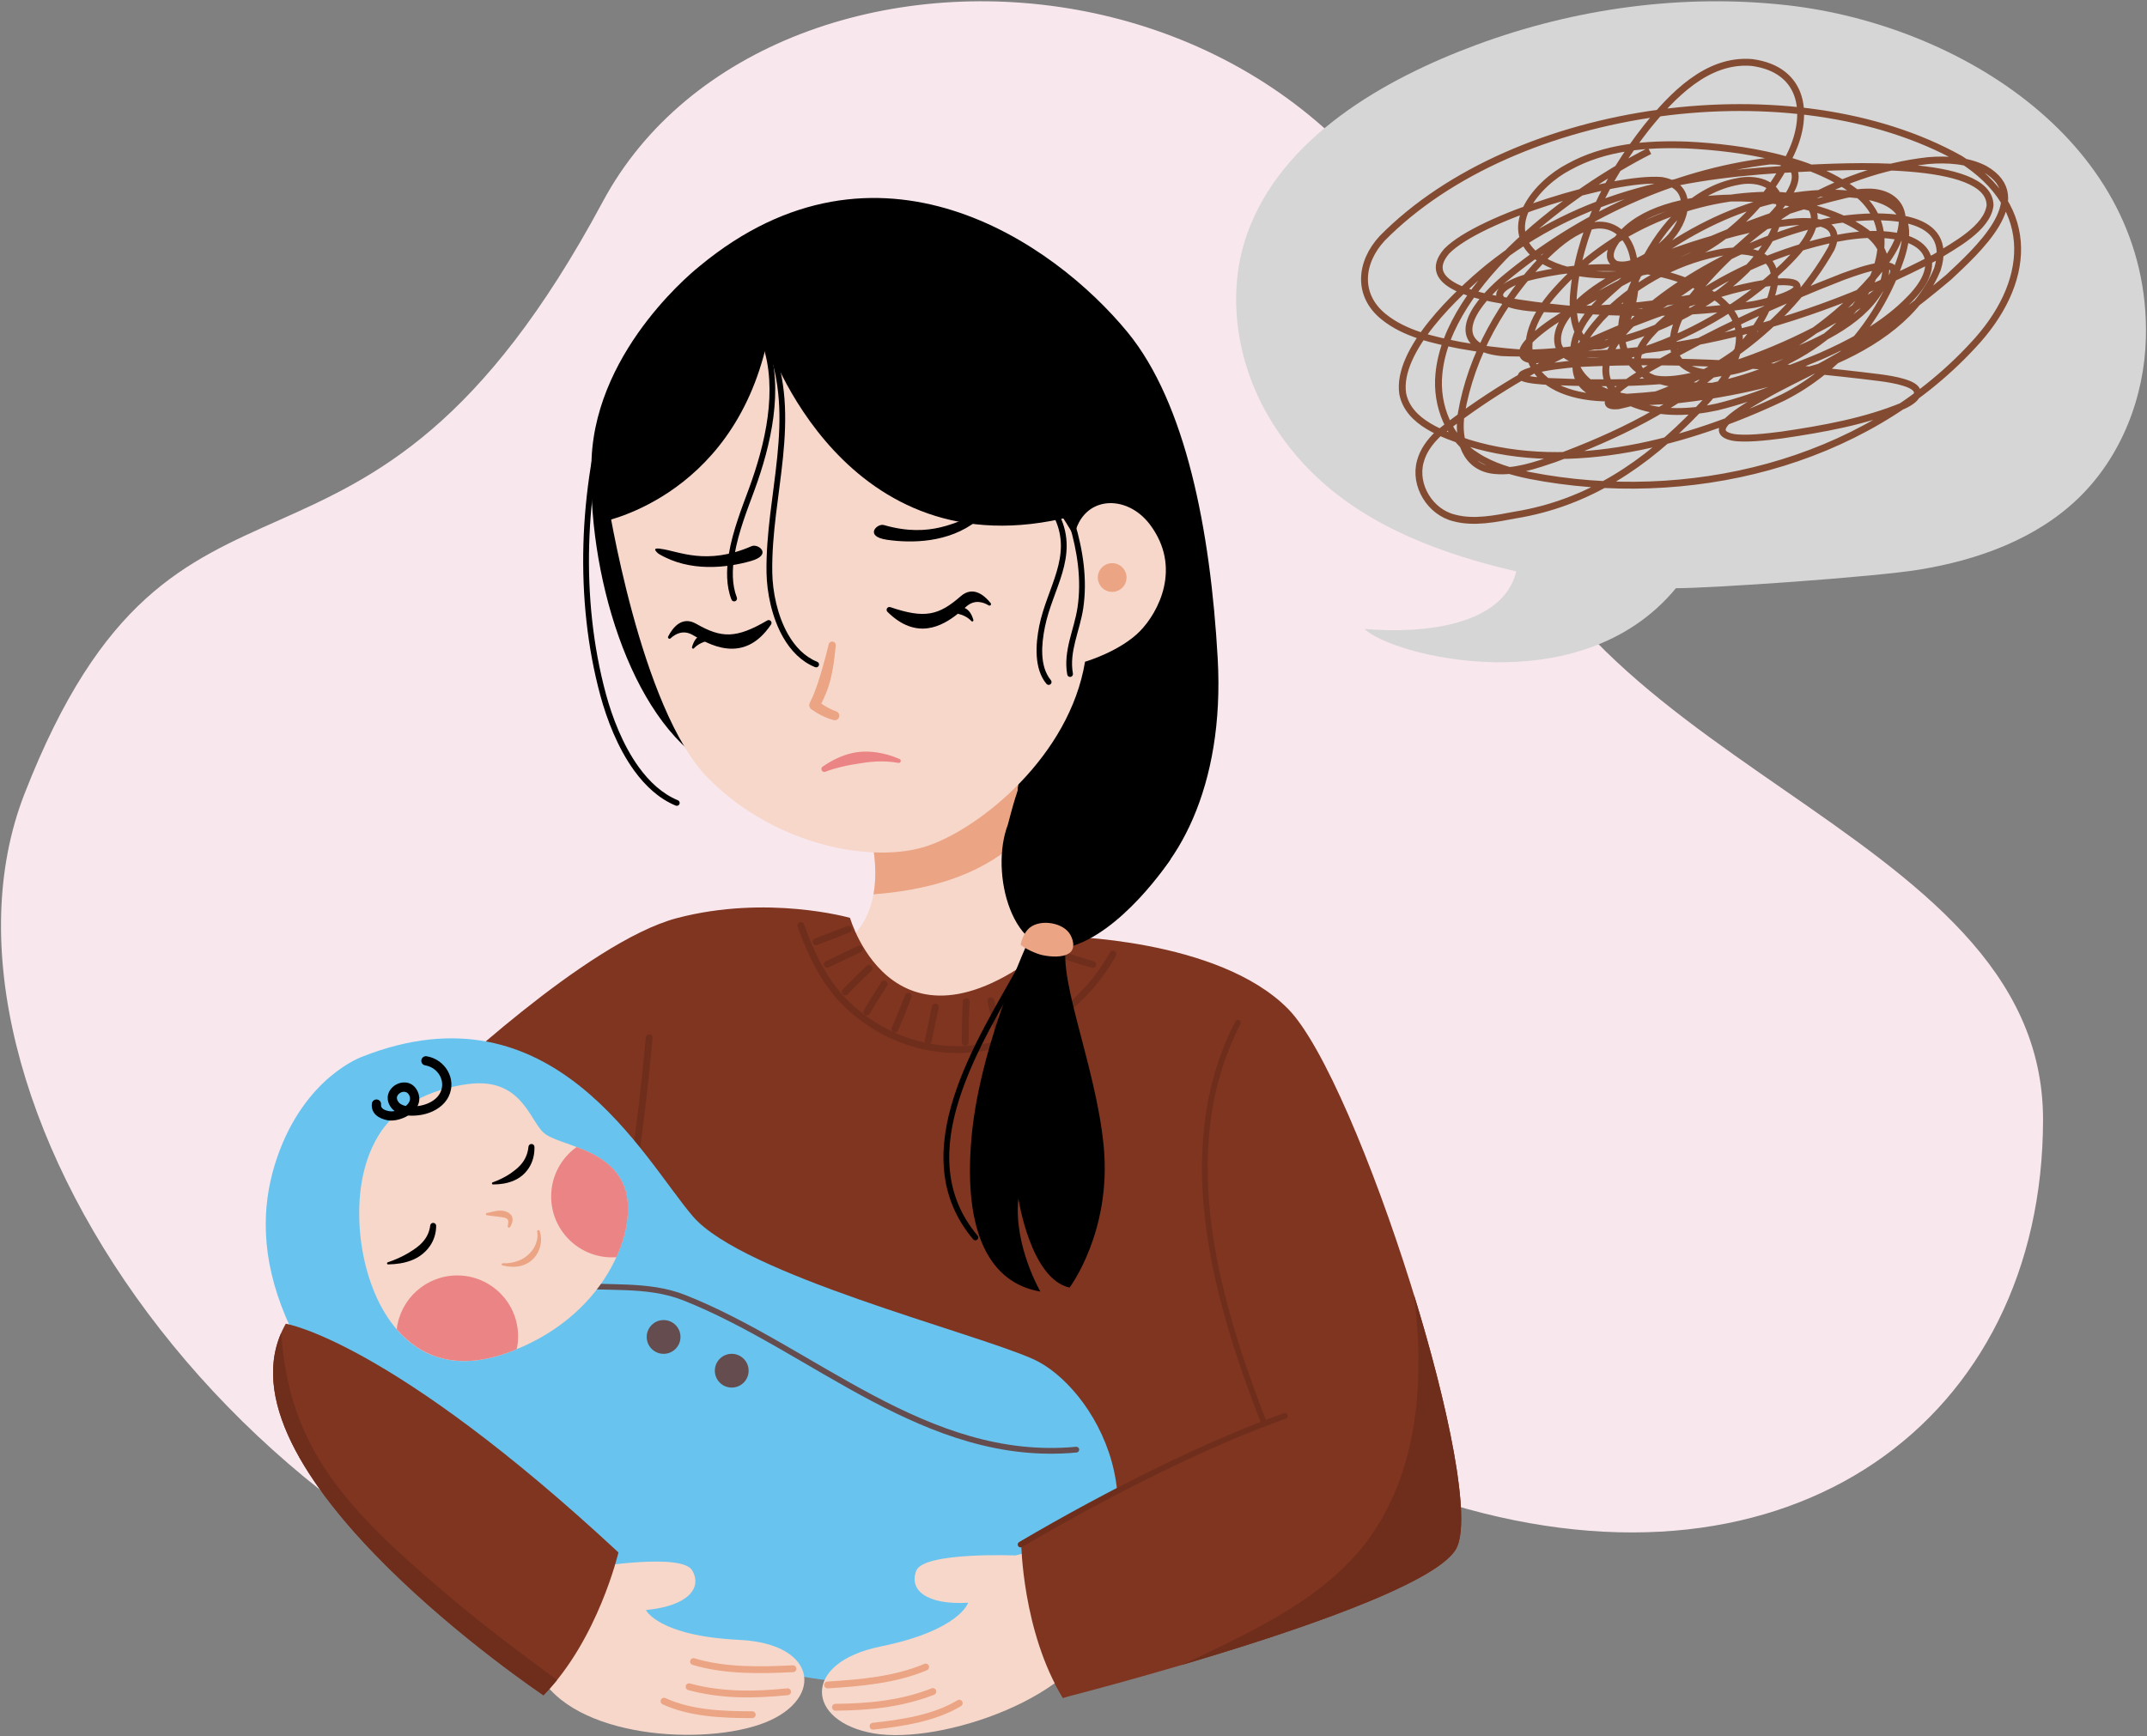 <svg xmlns="http://www.w3.org/2000/svg" id="Layer_1" viewBox="0 0 1916 1550"><rect x="0" y="0" width="1916" height="1550" fill="#808080" stroke="none"/><defs><style>      .cls-1 {        fill: #6f2e1c;      }      .cls-1, .cls-2, .cls-3, .cls-4, .cls-5, .cls-6, .cls-7, .cls-8 {        fill-rule: evenodd;      }      .cls-2 {        fill: #f7d7ca;      }      .cls-3 {        fill: #803520;      }      .cls-4 {        fill: #68c4ef;      }      .cls-5 {        fill: #644c4f;      }      .cls-9 {        fill: none;        stroke: #834c32;        stroke-miterlimit: 10;        stroke-width: 6.13px;      }      .cls-10 {        fill: #d6d6d6;      }      .cls-6 {        fill: #eb8484;      }      .cls-8 {        fill: #eba484;      }      .cls-11 {        fill: #f8e8ee;      }    </style></defs><path class="cls-11" d="M637.75,1490.26c284.7,49.03,381.77-229.82,657.49-147.29,303.73,90.9,527.79-75.94,527.99-343.39.21-267.45-450.44-314.25-497.46-610.49-72.21-454.94-637.43-489.54-787.86-209.06C321.77,583.02,158.74,357.68,21.87,708.59c-104.29,267.4,192.8,708.81,615.88,781.67Z"></path><g><path class="cls-7" d="M624.53,237.43s-92.01,71.38-96.58,171.66c-4.57,100.29,33.8,232.75,105.84,274.54,72.04,41.79,319.11,156.04,367.65,125.85,48.54-30.19,91.71-106.57,85.25-221.59-6.46-115.02-28.64-228.06-80.33-291.17-65.8-80.34-223.53-190.3-381.84-59.3h0Z"></path><path class="cls-2" d="M775.53,740.6s23.63,73.27-26.14,104.03l60.54,92.43,150.1-70.41s-71.76-51.72-49.45-179.9l-135.04,53.84h0Z"></path><path class="cls-8" d="M779.51,798.33c46.01-3.54,93.2-15.43,127.39-46.7-1.41-18.99-.56-40.55,3.67-64.87l-135.04,53.84s9.26,28.7,3.98,57.73h0Z"></path><path class="cls-3" d="M758.55,819.33s41.22,144.49,188,16.47c0,0,140.55,1.42,202.96,64.82,62.42,63.39,179.31,431.02,149.81,482.2-29.5,51.18-350.71,132.76-350.71,132.76,0,0-37.97-56.15-36.3-152.6,1.67-96.44-360.15,14.09-360.15,14.09l-164.24-406.59s135.34-129.64,216.13-150.91c80.79-21.28,154.49-.24,154.49-.24h0Z"></path><path class="cls-1" d="M829.94,931.63c62.03,11.3,127.21-21.66,160.63-81.52.82-1.47,2.68-2,4.15-1.18,1.47.82,2,2.68,1.18,4.15-47.95,85.89-158.82,118.21-237.18,50.32-23.15-20.06-36.86-47.77-46.89-76.23-.56-1.59.28-3.33,1.86-3.89,1.59-.56,3.33.27,3.89,1.86,9.68,27.47,22.79,54.3,45.13,73.65,10.76,9.32,22.16,16.67,33.93,22.18-1.02-.86-1.39-2.33-.8-3.6,4.41-9.59,7.84-19.52,11.96-29.22.66-1.55,2.45-2.27,4-1.62,1.55.66,2.28,2.45,1.62,4-4.13,9.76-7.6,19.75-12.03,29.39-.59,1.27-1.94,1.95-3.26,1.74,9.08,4.12,18.37,7.15,27.74,9.16-.48-.67-.69-1.54-.51-2.41,2.13-10.09,4.11-20.23,6.43-30.28.38-1.64,2.02-2.66,3.66-2.28,1.64.38,2.66,2.02,2.28,3.66-2.31,10.01-4.28,20.11-6.4,30.16-.18.85-.69,1.53-1.37,1.96h0ZM864.44,930.45c.05-12.06.07-24.06.92-36.09.12-1.68-1.15-3.14-2.83-3.26-1.68-.12-3.14,1.15-3.26,2.83-.86,12.16-.88,24.3-.94,36.49,0,1.68,1.35,3.05,3.04,3.06,1.68,0,3.06-1.35,3.06-3.03h0ZM894.43,922.75c-2.93-9.9-4.96-20.07-7.2-30.14-.36-1.64-2-2.68-3.64-2.32-1.64.37-2.68,2-2.32,3.64,2.27,10.22,4.34,20.52,7.31,30.55.48,1.61,2.18,2.54,3.79,2.06,1.61-.48,2.54-2.18,2.06-3.79h0ZM776.19,904.91c4.82-8.52,10.17-16.66,15.4-24.92.9-1.42.48-3.31-.95-4.21-1.42-.9-3.31-.48-4.21.95-5.29,8.35-10.69,16.57-15.55,25.18-.83,1.47-.31,3.33,1.15,4.16,1.47.83,3.33.31,4.15-1.15h0ZM756.35,887.63c7.01-7.21,14.16-14.25,21.39-21.24,1.21-1.17,1.24-3.1.07-4.31-1.17-1.21-3.1-1.24-4.31-.07-7.27,7.03-14.47,14.11-21.52,21.37-1.17,1.21-1.14,3.14.06,4.31,1.21,1.17,3.14,1.15,4.31-.06h0ZM942.88,853.62c10.38,3.8,20.98,7.37,31.64,10.32,1.62.45,3.3-.5,3.75-2.12.45-1.62-.5-3.3-2.12-3.75-10.51-2.91-20.95-6.43-31.18-10.17-1.58-.58-3.33.24-3.91,1.82-.58,1.58.24,3.33,1.82,3.91h0ZM739.5,863.59c9.54-4.6,19.1-9.16,28.69-13.64,1.53-.71,2.19-2.53,1.48-4.05-.71-1.52-2.53-2.19-4.05-1.48-9.62,4.49-19.2,9.06-28.77,13.67-1.52.73-2.15,2.56-1.42,4.07.73,1.51,2.56,2.15,4.07,1.42h0ZM729.27,843.51c9.64-3.68,19.31-7.31,28.9-11.13,1.56-.62,2.33-2.4,1.71-3.96-.62-1.56-2.4-2.33-3.96-1.71-9.56,3.81-19.2,7.43-28.82,11.1-1.57.6-2.36,2.36-1.76,3.94.6,1.57,2.36,2.36,3.93,1.76h0Z"></path><path class="cls-1" d="M1261.79,1155.64c31.69,102.97,51.85,202.34,37.53,227.18-18.27,31.69-148.38,75.04-244.8,103.45,7.39-3.43,14.77-6.87,22.09-10.41,55.4-26.79,114.32-55.93,149.52-108.87,39-58.64,45.48-135.06,35.65-211.34h0Z"></path><path class="cls-1" d="M576.3,926.06c-6.95,76.93-17.59,152.94-34.2,228.43-.36,1.64.68,3.27,2.32,3.63,1.64.36,3.27-.68,3.63-2.32,16.67-75.74,27.35-152,34.32-229.19.15-1.68-1.09-3.16-2.76-3.31-1.68-.15-3.16,1.09-3.31,2.76h0Z"></path><path class="cls-1" d="M1102.42,911.81c-59.59,115.35-18.64,253.93,26.26,367.04.52,1.32,2.02,1.97,3.34,1.44,1.32-.52,1.97-2.02,1.44-3.34-44.38-111.81-85.37-248.76-26.47-362.78.65-1.26.16-2.81-1.1-3.46-1.26-.65-2.81-.16-3.47,1.1h0Z"></path><path class="cls-7" d="M1044.38,767.37s-43.62,66.62-92.17,78.48c-48.54,11.86-69.25-66.6-52.83-109.58,8.49-32.58,9.39-31.4,11.73-36.67,0,0,132.72,10.72,133.27,67.78h0Z"></path><path class="cls-7" d="M922.82,828.82s-47.83,98.82-55.77,185.88c-7.94,87.06,17.1,130.75,61.39,138.23,0,0-24.08-41.44-19.62-83.16,0,0,10.72,71.82,45.66,79.6,0,0,37.54-49.73,30.54-125.43-7-75.7-46.37-160.88-30.76-188.53l-31.44-6.58h0Z"></path><path class="cls-7" d="M909.97,860.3c-19.12,34.31-45.36,76.59-58.96,119.65-13.81,43.74-14.61,88.27,17.44,126.34.91,1.08,2.54,1.22,3.62.31,1.09-.91,1.22-2.54.31-3.62-30.81-36.6-29.75-79.44-16.47-121.48,13.49-42.73,39.58-84.65,58.55-118.69.69-1.24.24-2.81-.99-3.5-1.24-.69-2.81-.24-3.5,1h0Z"></path><path class="cls-8" d="M910.78,843.27c1.07-4.94,2.84-9.29,6.12-13.18,8.32-9.87,29.49-7.58,37.11,2.56,3.37,4.48,6.09,13.54.78,17.79-3.26,2.61-8.17,3.33-12.21,3.42-4.13.09-8.3-.41-12.34-1.25-5.1-1.06-15.47-5.59-19.46-9.34h0Z"></path><path class="cls-2" d="M542.03,444.58s29.14,188.65,89.91,250.07c60.77,61.43,149.1,76.74,196.59,60.2,47.5-16.53,125.98-80.55,139.75-164.12,0,0,31.29-9.2,48.99-27.28,16.59-16.96,37.66-56.89,9-95.12-20.98-27.99-60.35-26.08-67.63,10.2,0,0-164.29-282.65-283.44-203.14-119.15,79.51-133.18,169.18-133.18,169.18h0Z"></path><path class="cls-8" d="M992.51,502.72c7.07,0,12.81,5.74,12.81,12.81s-5.74,12.81-12.81,12.81-12.81-5.74-12.81-12.81,5.74-12.81,12.81-12.81h0Z"></path><path class="cls-4" d="M323.34,943.24s-51.22,17.6-76.11,90.22c-24.88,72.62-13.07,174.6,143.95,314.39,157.02,139.79,463.51,210.01,559.24,107.55,95.72-102.47,24.93-218.38-28.54-242.24-53.47-23.86-258.87-75.4-303.42-127.21-44.55-51.81-124.8-209.88-295.12-142.72h0Z"></path><path class="cls-5" d="M505.66,1149.2c34.99,4.38,70.68-1.6,104.04,11.59,57.39,22.7,111.24,59.72,167.49,89.48,56.77,30.03,115.98,52.68,183.55,46.34,1.41-.13,2.45-1.39,2.32-2.8-.13-1.41-1.39-2.45-2.8-2.32-66.53,6.24-124.77-16.2-180.66-45.77-56.42-29.85-110.44-66.94-168.01-89.71-33.77-13.36-69.88-7.48-105.3-11.91-1.41-.18-2.7.82-2.87,2.23-.18,1.41.82,2.69,2.23,2.87h0Z"></path><path class="cls-5" d="M592.2,1178.37c8.32,0,15.07,6.75,15.07,15.07s-6.75,15.07-15.07,15.07-15.07-6.75-15.07-15.07,6.75-15.07,15.07-15.07h0Z"></path><path class="cls-5" d="M653,1208.5c8.32,0,15.07,6.75,15.07,15.07s-6.75,15.07-15.07,15.07-15.07-6.75-15.07-15.07,6.75-15.07,15.07-15.07h0Z"></path><path class="cls-2" d="M350.73,997.73s-32.14,25.12-30.08,91.39c2.06,66.27,40.25,150.24,130.03,119.18,89.78-31.06,119.47-111.03,106.88-147.52-12.58-36.49-60.1-38.06-72.69-49.89-12.6-11.83-19.99-49.59-67.53-43.14-47.54,6.44-66.6,29.99-66.6,29.99h0Z"></path><path class="cls-7" d="M372.53,987.42c2-3.83,2.37-8.24.24-12.95-4.01-8.87-12.66-9.79-19.09-6.41-4.27,2.25-7.44,6.47-7.69,11.38-.15,3.01.75,6.36,3.4,9.7.8,1.01,1.77,1.9,2.82,2.67-1.73.31-3.41.36-4.88.11-1.76-.31-3.55-.84-5.01-1.71-1.45-.87-2.51-2.16-2.28-4.16.27-2.26-1.34-4.3-3.6-4.57-2.25-.27-4.3,1.34-4.57,3.6-1.06,8.89,6.26,13.56,14.02,14.94,5.31.94,12.57-.73,18.34-4.22.85.07,1.7.11,2.54.12,4.44.1,8.93-.43,13.21-1.61,8.39-2.3,16.57-7.5,20.43-15.56,7.56-15.77-3.4-33.26-19.67-35.86-2.24-.36-4.35,1.17-4.71,3.41-.36,2.24,1.17,4.35,3.41,4.71,11.03,1.76,18.67,13.5,13.55,24.18-2.84,5.92-9.03,9.49-15.19,11.18-1.73.48-3.5.82-5.29,1.04h0ZM362.15,987.26c2.92-2.41,4.82-5.64,3.12-9.4-1.63-3.59-5.15-3.89-7.76-2.52-1.74.92-3.2,2.52-3.31,4.52-.07,1.31.47,2.71,1.63,4.16.86,1.08,2.13,1.81,3.38,2.35.94.41,1.92.69,2.93.88h0Z"></path><path class="cls-6" d="M354.05,1186.57c3.13-27.02,26.11-48.03,53.97-48.03,29.98,0,54.33,24.34,54.33,54.33,0,3.94-.42,7.78-1.22,11.48-3.36,1.37-6.81,2.68-10.36,3.9-44.05,15.24-75.68,2.78-96.72-21.69h0ZM514.62,1023.86c17.04,6.48,35.8,15.92,43.03,36.88,5.24,15.19,3.15,37.91-7.55,61.51-1.29.09-2.6.14-3.91.14-29.99,0-54.33-24.35-54.33-54.33,0-18.21,8.98-34.35,22.76-44.2h0Z"></path><path class="cls-7" d="M440.17,1057.32c3.3-.04,6.45-.27,9.61-.83,2.21-.39,4.3-.96,6.36-1.67,1.79-.61,3.49-1.37,5.12-2.25,1.69-.91,3.27-1.99,4.71-3.19,2.97-2.48,5.43-5.5,7.26-8.95,2.48-4.67,3.84-10.13,3.72-16.46.06-1.48-1.08-2.73-2.56-2.79-1.48-.06-2.72,1.09-2.79,2.56-.68,6.97-3.49,12.28-7.38,16.54-1.47,1.61-3.11,3.04-4.84,4.39-1.17.91-2.34,1.83-3.6,2.68-2.38,1.62-4.85,3.12-7.54,4.44-2.73,1.33-5.44,2.58-8.4,3.59-.53.09-.89.6-.8,1.13.09.53.6.89,1.13.8h0Z"></path><path class="cls-8" d="M434.64,1084.78c1.56.3,3.88.59,6.56.9,1.35.15,2.73.33,4.11.51.87.11,1.73.26,2.56.38,1.21.17,2.35.3,3.31.69,1.49.61,2.58,1.61,2.46,3.8l-.43,3.16c-.28.57-.04,1.25.52,1.52.56.28,1.25.04,1.52-.52.38-.54.69-1.11.98-1.72.29-.6.51-1.21.72-1.83,1.78-5.83-1.48-8.98-6.29-10.44-1.07-.33-2.26-.49-3.47-.55-1.09-.05-2.21,0-3.32.14-3.72.48-7.14,1.64-9.24,2-.54,0-.98.44-.98.98,0,.54.44.98.98.98h0Z"></path><path class="cls-7" d="M346.54,1128.68c3.59-.08,7.03-.33,10.47-.89,2.4-.38,4.69-.93,6.94-1.61,1.96-.59,3.84-1.3,5.64-2.13,1.89-.87,3.67-1.89,5.32-3.04,3.53-2.45,6.5-5.44,8.82-8.83,3.4-4.99,5.41-10.88,5.52-17.71.11-1.47-1-2.76-2.48-2.86-1.47-.11-2.76,1-2.86,2.48-.9,7.37-4.51,12.94-9.48,17.39-1.8,1.61-3.78,3.04-5.89,4.43-1.39.91-2.79,1.82-4.27,2.69-2.75,1.61-5.61,3.11-8.68,4.47-3.06,1.35-6.11,2.63-9.39,3.69-.53.09-.89.6-.8,1.13.09.53.6.89,1.13.8h0Z"></path><path class="cls-8" d="M448.55,1129.61c6.19,1.5,11.59,1.56,16.24.39,3.99-1,7.38-2.89,10.06-5.28,2.97-2.65,5.06-5.97,6.36-9.43,2.1-5.57,2.15-11.53.38-16.41-.17-.61-.79-.96-1.4-.8-.61.17-.96.79-.8,1.4.82,4.38-.18,9.32-2.57,13.83-1.39,2.62-3.38,4.97-5.79,7.08-2.18,1.9-4.72,3.57-7.8,4.8-4,1.6-8.68,2.7-14.41,2.49-.54-.07-1.03.3-1.11.84s.3,1.03.84,1.11h0Z"></path><path class="cls-7" d="M683.6,306.65c13.63,33.61,13.45,67.22,10.05,100.98-3.44,34.28-10.18,68.73-9.6,103.55.3,17.75,4.72,39.98,14.73,57.56,6.83,11.99,16.24,21.81,28.62,26.8,1.32.53,2.81-.11,3.34-1.42.53-1.32-.11-2.81-1.42-3.35-11.31-4.56-19.84-13.63-26.08-24.58-9.58-16.83-13.78-38.11-14.06-55.1-.58-34.61,6.15-68.86,9.58-102.95,3.48-34.59,3.55-69-10.41-103.43-.53-1.31-2.03-1.95-3.35-1.42-1.31.53-1.95,2.03-1.42,3.35h0Z"></path><path class="cls-7" d="M680.43,307.33c13.93,40.84,2.41,89.29-11.97,128.54-5.96,16.28-14.59,37.8-18.07,58.77-2.38,14.36-2.34,28.46,2.37,40.57.52,1.32,2.01,1.98,3.33,1.46,1.32-.51,1.98-2.01,1.46-3.33-4.4-11.3-4.31-24.47-2.09-37.87,3.42-20.65,11.95-41.82,17.82-57.85,14.76-40.29,26.31-90.05,12.01-131.97-.46-1.34-1.92-2.06-3.26-1.6-1.34.46-2.06,1.92-1.6,3.26h0Z"></path><path class="cls-7" d="M941.28,462.87c7.85,16.96,6.16,32.16,1.75,47.24-4.61,15.73-12.12,31.35-15.59,48.59-3.26,16.19-4.88,38.17,6.42,51.77.91,1.09,2.53,1.24,3.62.34,1.09-.91,1.24-2.53.34-3.62-10.35-12.46-8.33-32.65-5.34-47.47,3.44-17.09,10.91-32.57,15.48-48.16,4.76-16.23,6.44-32.58-2.01-50.85-.59-1.29-2.12-1.85-3.41-1.25-1.29.6-1.85,2.13-1.25,3.41h0Z"></path><path class="cls-7" d="M954.3,468.21c7.1,23.86,11.02,49.26,7.28,74.12-1.49,9.9-4.69,19.45-7.05,29.06-2.46,10.04-4.02,20.15-2.11,30.76.25,1.4,1.59,2.33,2.99,2.08,1.4-.25,2.33-1.59,2.07-2.98-1.78-9.88-.25-19.28,2.05-28.62,2.4-9.77,5.63-19.47,7.14-29.52,3.84-25.61-.13-51.77-7.44-76.35-.4-1.36-1.84-2.14-3.2-1.73-1.36.4-2.14,1.84-1.73,3.2h0Z"></path><path class="cls-7" d="M541.82,351.76c-25.1,85.02-29.36,183.12-6.05,269.14,5.7,21.04,15.4,46.58,30.13,66.92,9.98,13.78,22.26,25.18,37.11,31.32,1.31.54,2.82-.08,3.36-1.39.54-1.31-.08-2.82-1.39-3.36-13.99-5.79-25.51-16.6-34.91-29.59-14.35-19.83-23.77-44.74-29.33-65.25-23.06-85.13-18.81-182.2,6.02-266.34.4-1.36-.38-2.79-1.74-3.19-1.36-.4-2.79.38-3.19,1.74h0Z"></path><path class="cls-7" d="M684.69,304.61s68.24,208.19,271.83,156.33l4.78-117.89s-174.9-142.54-268.31-104.71c-93.41,37.84-164.85,138.31-160.22,228.56,0,0,120.22-19.34,151.93-162.3h0Z"></path><path class="cls-7" d="M587.98,494.49c-1.01-.64-3.7-3.07-3.26-4.18.44-1.11,3.88-.6,5.06-.38,15.45,1.89,40.53,15.28,81.03-2.41,5.86-2.56,19.11,7.77-1.13,13.42-21.02,5.87-53.91,10.06-81.7-6.45h0Z"></path><path class="cls-7" d="M871.83,464.87c.92-.77,3.27-3.52,2.69-4.57-.58-1.05-3.93-.09-5.07.29-15.07,3.87-38.2,20.4-80.66,8.1-6.14-1.78-17.94,10.18,2.86,13.16,21.61,3.1,54.76,2.99,80.18-16.98h0Z"></path><path class="cls-7" d="M688.06,557.48c.67-.96.59-2.25-.19-3.12-.78-.87-2.05-1.1-3.08-.54-27.9,16.31-40.81,15.99-63.48,3.03-12.7-7.26-20.93,3.34-25.05,11.34-.3.58-.14,1.28.36,1.69.51.41,1.23.41,1.73,0,4.37-4.1,11.4-7.83,19.66-3.14,13.32,7.57,45.25,27.75,70.05-9.25h0Z"></path><path class="cls-7" d="M638.55,571.33c-6.83.02-14.23,2.03-19.28,7.37-.33.39-.85.46-1.26.19-.41-.28-.59-.83-.44-1.34,1.38-4.78,3.76-9.04,8.27-10.81,4.35-1.7,8.75,1.78,12.97,3.85"></path><path class="cls-7" d="M854.82,547.85c-13.8,11.05-36.83,24.04-62.82-1.66-.85-.81-1.03-2.09-.44-3.1.59-1.01,1.79-1.48,2.91-1.14,30.59,10.42,43.18,7.54,62.82-9.68,11-9.64,21.18-.89,26.81,6.12.4.51.4,1.23-.02,1.73-.41.5-1.12.64-1.7.34-5.09-3.14-12.73-5.4-19.89.84-.5.44-1.03.9-1.59,1.4,4.16,1.88,6.4,6,7.72,10.58.15.51-.03,1.07-.44,1.34-.41.28-.93.2-1.26-.19-3.3-3.49-7.61-5.56-12.11-6.58h0Z"></path><path class="cls-8" d="M739.49,575.35c-1.51,6.42-3.22,12.86-5.05,19.34-1.18,4.21-2.47,8.38-3.81,12.54-2.19,6.85-4.55,13.63-7.87,19.95-1.11,2.06-.54,4.63,1.35,6.02,3.06,2.12,6.13,4,9.35,5.58,3.25,1.6,6.63,2.93,10.26,3.95,2.13.68,4.41-.51,5.09-2.64.68-2.13-.51-4.42-2.64-5.09-3.06-1.08-5.87-2.44-8.58-3.99-1.59-.91-3.13-1.89-4.65-2.95,2.93-5.71,5.38-11.68,7.21-17.88,1.31-4.41,2.28-8.93,3.09-13.47,1.2-6.78,1.89-13.59,2.57-20.29.29-1.74-.89-3.4-2.63-3.69-1.75-.29-3.4.89-3.69,2.63h0Z"></path><path class="cls-6" d="M736.83,688.79c4.55-1.77,9.12-3.02,13.76-4.17,3.07-.76,6.12-1.37,9.19-1.94,2.55-.48,5.1-.86,7.65-1.25,2.56-.39,5.11-.82,7.68-1.1,4.34-.47,8.65-.76,13.06-.64,4.43.12,8.81.45,13.28,1.29.98.3,2.02-.25,2.32-1.23.3-.98-.25-2.02-1.23-2.32-6.74-2.9-13.54-4.88-20.56-5.84-4.81-.66-9.65-.85-14.47-.45-2.41.2-4.8.6-7.16,1.14-2.35.53-4.66,1.22-6.95,2.02-2.04.71-4.04,1.5-6.02,2.41-4.51,2.09-8.77,4.59-12.98,7.45-1.28.67-1.78,2.26-1.1,3.54.67,1.28,2.26,1.78,3.54,1.1h0Z"></path><path class="cls-2" d="M531.58,1398.69s76.93-12.51,86.12,3.11c9.19,15.62-3.46,31.77-41.28,35.42,0,0,10.88,23.17,83.32,26.63,72.44,3.46,75.68,56.2,17.85,75.7-57.83,19.5-175.17,9.85-199.49-51.65l53.48-89.21h0Z"></path><path class="cls-2" d="M906.25,1388.5s-81.83-3.33-88.51,13.52c-6.68,16.85,8.29,30.87,46.22,28.68,0,0-7.2,24.56-78.25,39.09-71.05,14.53-66.16,67.14-6.02,77.54,60.14,10.4,187.54-33.1,202.14-97.6l-7.14-79.28-68.44,18.06h0Z"></path><path class="cls-8" d="M738.7,1507.15c29.51-1.85,61.12-4.57,88.56-16.26,1.55-.66,2.27-2.45,1.61-4-.66-1.55-2.45-2.27-4-1.61-26.8,11.43-57.71,13.98-86.54,15.78-1.68.1-2.96,1.55-2.85,3.23.1,1.68,1.55,2.96,3.23,2.85h0Z"></path><path class="cls-8" d="M707.52,1486.58c-28.86,1.35-59.86,2.17-87.75-6.27-1.61-.49-3.31.42-3.8,2.03-.49,1.61.42,3.31,2.03,3.8,28.54,8.64,60.26,7.9,89.8,6.52,1.68-.08,2.98-1.51,2.9-3.19-.08-1.68-1.51-2.98-3.19-2.9h0Z"></path><path class="cls-8" d="M745.53,1527.05c30.14-.24,59.8-3.13,88.06-14.24,1.57-.61,2.34-2.39,1.72-3.95-.61-1.57-2.39-2.34-3.95-1.72-27.55,10.83-56.49,13.58-85.87,13.81-1.68.01-3.04,1.39-3.02,3.07.01,1.68,1.39,3.04,3.07,3.03h0Z"></path><path class="cls-8" d="M702.56,1507.14c-29.24,2.97-58.3,3.39-86.87-4.38-1.62-.44-3.3.52-3.74,2.14-.44,1.62.52,3.3,2.14,3.74,29.29,7.97,59.1,7.61,89.08,4.56,1.67-.17,2.89-1.67,2.72-3.34-.17-1.68-1.67-2.9-3.34-2.73h0Z"></path><path class="cls-8" d="M779.44,1543.95c26.07-2.87,55.28-7.19,78.18-20.97,1.44-.87,1.91-2.74,1.04-4.19-.87-1.44-2.74-1.91-4.18-1.04-22.16,13.33-50.48,17.36-75.71,20.14-1.67.18-2.88,1.69-2.7,3.36.18,1.67,1.69,2.88,3.36,2.7h0Z"></path><path class="cls-8" d="M671.31,1527.59c-25.38-.01-53.97-.93-77.45-11.77-1.53-.7-3.34-.04-4.05,1.49-.7,1.53-.04,3.34,1.49,4.05,24.27,11.2,53.78,12.32,80,12.34,1.68,0,3.05-1.37,3.05-3.05,0-1.68-1.36-3.05-3.05-3.05h0Z"></path><path class="cls-3" d="M255.05,1181.63s93.18,14.85,296.86,204.16c0,0-18.14,77.69-66.89,127.54,0,0-302.99-202.88-229.98-331.7h0Z"></path><path class="cls-1" d="M250.97,1189.77c-56.46,129.02,234.06,323.56,234.06,323.56,4.25-4.35,8.28-8.91,12.08-13.63l-.79-.58c-33.44-24.68-66.8-49.73-98.48-76.65-88.78-75.44-140.15-129.82-146.87-232.7h0Z"></path><path class="cls-3" d="M1246.33,1244.51s-94.14-6.37-335.02,132.56c0,0,.89,79.24,37.25,138.72,0,0,340.1-129.4,297.76-271.28h0Z"></path><path class="cls-1" d="M912.08,1380.95c80.76-47.51,167.78-90.56,235.45-114.61,1.34-.48,2.04-1.95,1.56-3.28-.47-1.34-1.95-2.04-3.28-1.56-67.92,24.14-155.27,67.34-236.33,115.02-1.22.72-1.63,2.3-.91,3.52.72,1.22,2.3,1.63,3.52.91h0Z"></path></g><path class="cls-10" d="M1174.95,425.72c-16.65-15.68-31.41-33.94-43.72-55.36-27.76-48.31-36.94-108.43-18.48-161,30.54-86.97,123.17-139.07,204.76-169.32,87.86-32.58,184.23-45.87,277.5-35.36,154.06,17.35,324.18,123.66,320.01,296.74-1.27,52.84-21.77,105.79-59.62,142.68-38.04,37.08-90.57,55.95-143.01,64.45-40.81,6.61-183.06,16.44-216.78,16.53-86.34,104.56-255.13,59.45-277.84,36.36,54.67,4.67,123.82-3.69,135.37-51.35-66.28-15.47-130.12-39.1-178.18-84.35Z"></path><path class="cls-9" d="M1472.17,134.74c-69.18,34.94-180.28,116.42-188.07,198.93-2.91,28.4,9.2,58.56,34,73.62,14,9.01,30.89,13.88,47.31,17.22,139.63,27.17,296.17-9.4,394.74-115.66,52.34-55.27,59.01-123.3-10.87-166.96-148.27-83.08-396.9-49.65-515.72,70.79-19.97,21.49-22.78,50.83,1.34,70.15,18.77,15.22,44.47,20.71,67.91,25.37,142.77,25.94,295.37-11.17,424.33-78.58,16.98-10.52,46.39-25.91,48.8-46.27-.19-43.06-135.18-34.36-166.21-33.09-104.18,4.7-197.66,21.32-281.35,88.41-28.27,23.18-82.41,73.95-76.59,112.82,5.15,25.86,36.14,36.39,58.74,43.97,91.29,28.06,196.83-.78,280.77-40.67,49.42-24.94,86.3-69.84,104.38-122.32,3.35-9.43,6.05-21.07,4.61-29.82-4.27-27.18-38.25-28.91-60.64-30.17-81.03-2.06-155.62,42.88-212.67,97.46-45,45.75-18.68,85.14,40.66,85.9,54.28.75,107.62-17.05,157.43-37.99,25.22-11.06,50.14-24.44,70.73-42.77,12.28-11.13,27.86-27.07,25.07-43.61-3.16-14.85-20.99-20.18-35.69-21.64-24.94-2.43-50.29,3-74.21,9.9-45.97,13.67-89.71,35.52-125.83,66.65-10.92,9.78-26.73,24.95-23.53,40.03,7.25,19.54,40.08,11.32,56.1,7.66,50.74-13.16,99.88-35.13,144.19-63.57,7.8-5.58,31.91-21.71,27.45-31-1.57-2.14-5.79-2.8-11.82-2.04-10.36,1.37-22.41,5.73-32.78,9.46-59.24,22.92-116.98,50.14-172.25,81.49-9.26,5.94-36.93,21.37-37.37,31.36.45,2.16,3.73,2.98,9.17,2.41,77.54-16.96,150.83-70.88,189.91-140.24,23.9-53.55-127.76-2.84-147.3,5.24-26.72,10.31-54.17,21.44-75.78,40.69-11.27,10.3-24.23,25.5-20.47,40.36,8.42,22.4,47.06,12.73,65.11,7.9,50.72-14.85,97.81-42.12,136.15-78.56,10.96-10.88,24.33-24.65,26.96-39.79,2.72-19.18-20.13-23.36-35.31-23.49-72.83-1.07-146.11,30.46-194.78,84.96-49.08,54.1-19.46,96.43,48.6,96.05,76.91-3.12,167.62-17.7,217.58-80.48,23.79-29.67,37.05-72.64,3.86-100.88-38.62-31.92-103.85-42.05-152.9-44.46-36.34-1.33-73.85,1.69-105.96,19.54-27.95,14.47-61.5,53.54-28.38,79.91,26.17,18.56,65.65,19.04,96.35,13.39,56.04-10.7,103.51-50.75,128.51-101.68,19.08-36.64,14.39-78.61-33.12-84.86-39.99-3.25-70.98,29.58-94.16,58.3-34.35,43.89-60.98,95.38-65.09,150.52-.85,12.62.59,29.03,8.33,38.15,6.63,8.53,18.15,7.77,25.82,1.16,19.79-17.42,24.51-50.34,19.2-75.26-4.73-21.58-22.13-33.22-42.57-25.17-14.21,5.26-26.72,16.25-37.46,27-36.6,37.94-64.48,86.49-73.36,138.86-3.63,23.13,3.5,48.49,30.31,50.74,17.48,1.67,36.36-4.83,53.07-10.54,54.78-20.15,109.02-46.32,152.68-85.69,19.38-18.64,38.32-42.48,43.19-69.31,4.23-30.29-26.58-33.78-50.72-28.56-39.51,8.13-76.39,29.14-104.13,58.41-13.64,15.36-29.54,37.66-18.26,56.64,15.34,22.24,62.11,17.68,86.62,15.94,78.74-8.81,199.38-36.91,232.18-116.73,15.29-48.85-45.47-48.81-77.85-45.37-64.85,6.18-158.4,52.18-201.72,101.11-22.71,25.2-24.33,53.09,11.48,65.61,22.72,7.94,47.93,6.85,71.31,1.73,77.53-18.93,146.54-64.96,207.02-116.05,23.64-22.33,77.86-70.35,31.87-96.47-14.88-7.69-33.53-8.88-50.37-7.43-82.83,9.27-160.51,57.61-211.75,123.31-14.19,18.52-27.13,50.61.12,63.02,49.74,19,130.58-44.68,161.64-81.07,12.16-14.23,25.79-31.44,26.87-50.52.86-18.15-13.85-27.11-31.15-26.65-6.19,0-12.73.94-19.26,2.27-77.51,18.22-150.88,51.34-220.87,89.57-21.14,12.17-45.46,24.46-62.39,41.8-10.78,12.06-4.03,17.67,9.88,15.79,70.27-15.54,147.6-69.84,199.06-119.57,10.66-10.88,42.5-41.9,23.03-54.61-4.03-2.27-9.98-3.15-16.88-2.92-86.46,10.52-169.46,49.42-236.34,104.95-16.44,13.74-50.71,48.35-18.39,62.6,4.51,1.8,9.96,2.9,15.81,3.47,78.94,3.63,161.84-18.22,218.23-73.86,15.03-15.91,32.22-38.3,29.63-60.83-2.37-17.09-22.02-21.35-36.98-18.14-38.63,6.99-67.41,39.06-84.4,73.02-12.74,26.68-31.15,63.91-10.05,89.88,13.95,15.68,37.09,18.62,57.1,19.58,37.07,2.08,75.84-6.75,110.54-16.83-12.62,6.69-36.18,17.74-50.5,26.29-8.71,5.29-56.59,30.44-27.39,36.42,10.74,1.97,30.18-.23,43.83-2.02,36.7-5.39,74.23-12.03,108.57-26.27,13.58-6.31,19.2-15.13.09-20.73-6.18-1.94-14.58-3.33-21.68-4.23-88.58-11.07-178.22-17.04-267.48-12.61-14.1,1.05-30.57,2.94-43.55,6.54-25.14,7.64,12.85,9.48,20.34,9.68,47.43,2.03,95.08,1.68,141.94-6.65,19.87-3.53,39.54-8.49,58.58-15.19,32.2-12.04,72.53-29.43,90.65-59.96,9.53-16.65,6.12-35.37-7.96-48.07-45.76-39.39-170.12-48.28-216.94-7.23-8.44,7.24-23.24,24.94-10.98,32.06,14.22,4.75,35.32-10.1,45.91-20.75,17.56-16.74,25.81-48.86-4.92-53.83-42.78-3.42-162.14,33.08-191.64,63.14-25.8,29.91,29.82,40.52,50.71,44.01,72.46,12.31,146.99,14.61,219.81,4.08,6.41-.44,51.31-10.7,40.71-19.01-2.6-1.51-8.28-2.11-15.65-1.66-12.94.8-27.88,4.13-40.91,7.45-93.98,25.68-185.85,67.08-262.3,128.12-7.51,7.25-13.32,15.15-15.88,24.7-5.95,21.31,8.8,45.33,30.29,50.45,17.48,4.7,36.72.7,54.38-2.63,65.26-10.63,116.59-45.31,162.41-93.14,26.66-27.36,58.25-67.87,19.66-99.16-45.95-34.63-119.92-33.51-174.52-18.88-9.23,2.84-31.49,12.35-16.32,21.14,5.48,2.84,14.19,4.29,21.25,4.99,49.03,3.99,98.38-.45,146.73-8.92"></path></svg>
